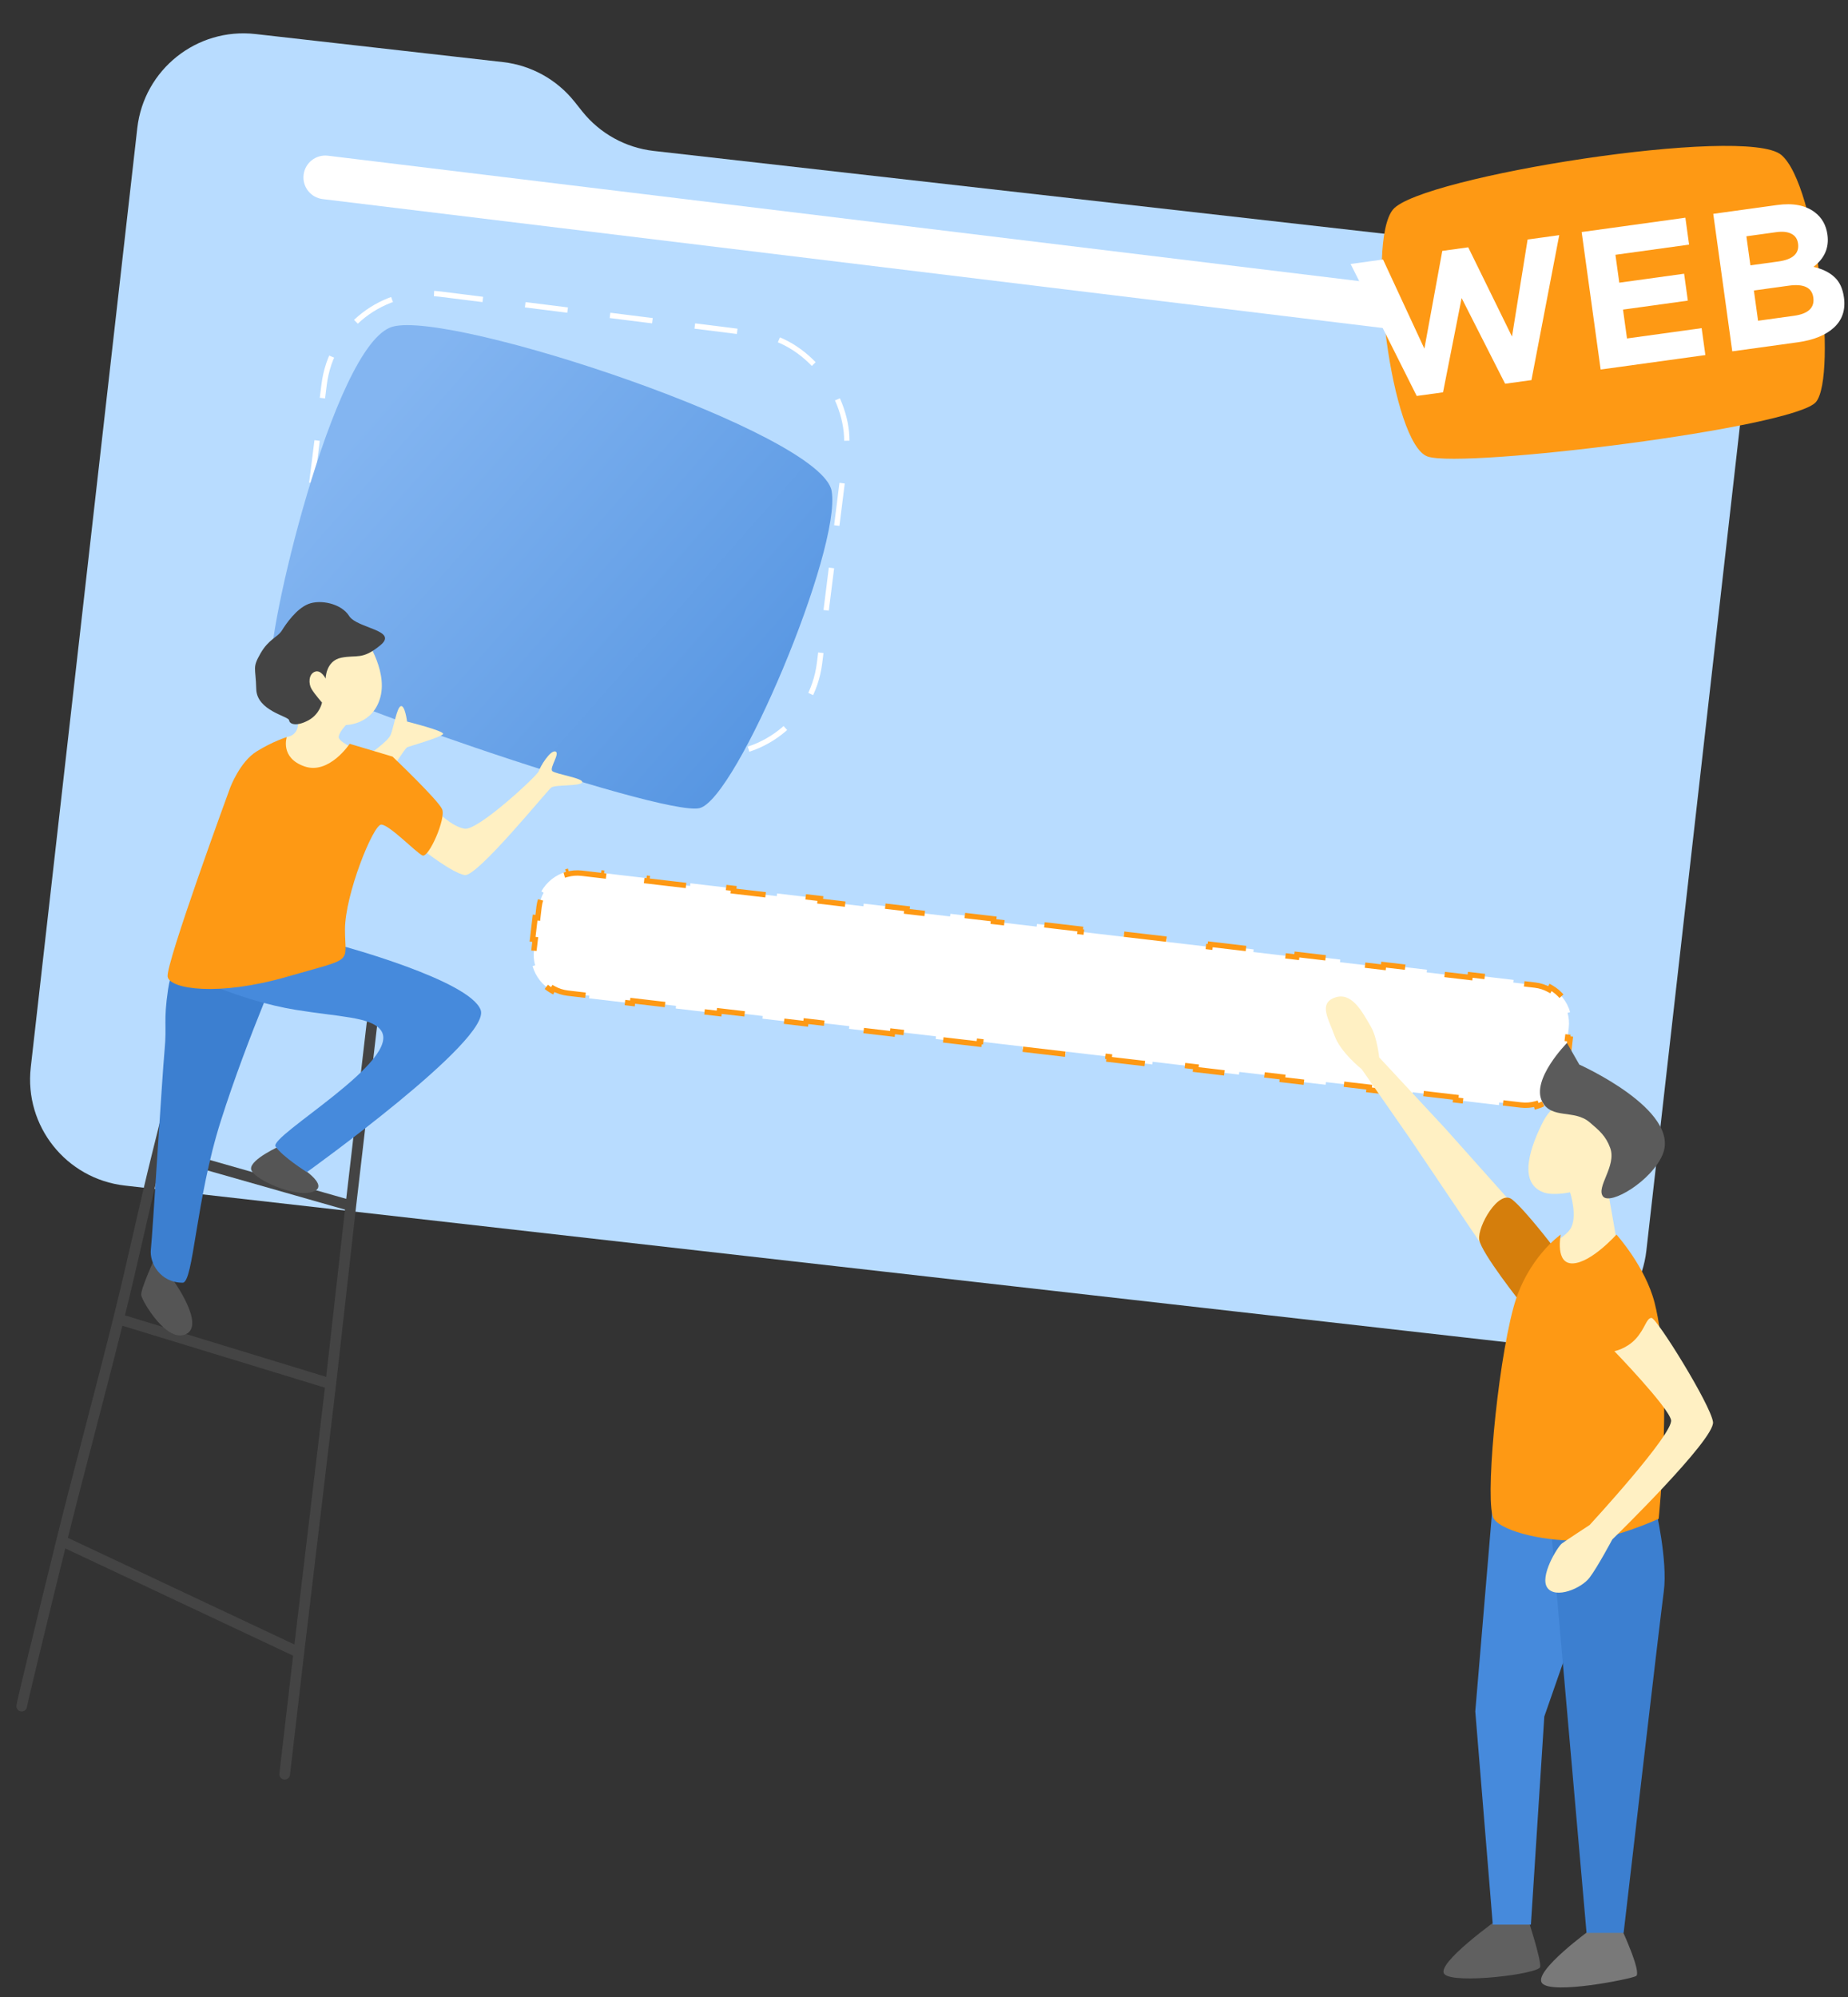 <svg width="173" height="187" viewBox="0 0 173 187" fill="none" xmlns="http://www.w3.org/2000/svg">
<rect x="0" y="0" width="173" height="187" fill="#333333" stroke="none"/>
<path d="M11.689 111.005L143.062 125.902C148.55 126.524 153.503 122.58 154.125 117.092L163.346 35.778C163.968 30.29 160.024 25.337 154.536 24.715L61.197 14.131C58.562 13.832 56.153 12.498 54.501 10.424L53.782 9.52C52.13 7.446 49.721 6.112 47.086 5.813L23.915 3.186C18.427 2.564 13.474 6.508 12.852 11.996L2.879 99.942C2.257 105.43 6.201 110.383 11.689 111.005Z" fill="#B8DCFF"/>
<path d="M28.422 16.363C28.558 15.241 29.578 14.443 30.699 14.579L130.507 26.719C131.629 26.856 132.427 27.875 132.291 28.997C132.154 30.118 131.135 30.916 130.013 30.78L30.205 18.64C29.084 18.504 28.285 17.484 28.422 16.363Z" fill="white"/>
<rect x="31.556" y="26.327" width="49.262" height="39.618" rx="9.75" transform="rotate(7.145 31.556 26.327)" stroke="white" stroke-width="0.5" stroke-dasharray="4 4"/>
<path d="M65.49 75.664C62.019 76.531 26.227 64.145 25.469 62.258C24.712 60.372 31.173 32.152 36.752 30.588C42.332 29.024 76.925 40.533 77.855 45.981C78.784 51.429 68.962 74.796 65.49 75.664Z" fill="url(#paint0_linear)"/>
<path d="M43.504 81.933C42.346 81.74 39.646 79.618 39.646 79.618L40.803 75.858C40.803 75.858 42.25 77.4 43.504 77.593C44.757 77.786 50.351 72.578 50.447 72.193C50.544 71.807 51.508 70.215 51.99 70.36C52.472 70.505 51.412 71.904 51.701 72.193C51.99 72.481 54.69 72.867 54.498 73.253C54.305 73.639 51.99 73.447 51.604 73.736C51.219 74.025 44.661 82.126 43.504 81.933Z" fill="#FFF0C3"/>
<path d="M14.813 107.752C16.163 102.324 17.425 97.254 18.48 93.022M14.813 107.752L32.84 112.891M14.813 107.752C13.383 113.504 12.583 117.506 11.098 123.496M34.822 95.845L32.84 112.891M32.84 112.891L30.964 129.571M11.098 123.496L30.964 129.571M11.098 123.496C9.445 130.167 7.118 138.787 5.771 144.264M30.964 129.571L27.976 154.722M2.033 159.742C2.095 159.279 3.61 153.043 5.771 144.264M5.771 144.264L27.976 154.722M27.976 154.722L26.651 166.121" stroke="#444444" stroke-linecap="round"/>
<path d="M17.411 124.916C19.227 124.058 16.25 119.919 16.25 119.919L14.585 117.598C14.585 117.598 13.122 120.727 13.223 121.282C13.324 121.837 15.594 125.774 17.411 124.916Z" fill="#555555"/>
<path d="M29.303 111.583C31.018 110.977 27.789 109.059 27.789 109.059L26.225 107.293C26.225 107.293 23.501 108.504 23.501 109.413C23.501 110.321 27.588 112.188 29.303 111.583Z" fill="#555555"/>
<path d="M36.565 68.815C36.275 69.49 34.25 70.84 34.25 70.84L36.565 72.19C36.565 72.19 37.915 70.069 38.108 69.972C38.3 69.876 41.386 69.008 41.483 68.718C41.579 68.429 38.108 67.561 38.108 67.561C38.108 67.561 37.915 66.018 37.529 66.114C37.143 66.211 36.854 68.14 36.565 68.815Z" fill="#FFF0C3"/>
<path d="M14.124 116.974C13.973 118.248 15 120.1 17.103 120.1C18.11 120.1 18.318 112.361 20.669 104.957C23.227 96.903 26.824 88.886 26.824 88.886L17.855 88.584C17.855 88.584 16.184 89.561 15.734 92.634C15.283 95.707 15.633 95.926 15.407 98.324C15.182 100.722 14.274 115.7 14.124 116.974Z" fill="#3C7FD0"/>
<path d="M25.798 107.352C26.472 108.329 28.728 109.746 28.728 109.746C28.728 109.746 46.044 97.334 44.995 94.554C43.945 91.775 31.952 88.546 31.952 88.546L17.151 91.088C17.151 91.088 22.358 93.689 27.703 94.554C31.769 95.212 34.644 95.21 35.616 96.41C37.866 99.19 25.123 106.376 25.798 107.352Z" fill="#468ADC"/>
<path d="M31.708 68.956C31.611 69.445 33.271 70.129 33.271 70.129C32.978 71.968 32.392 75.785 32.392 76.332C32.392 76.879 26.302 75.355 23.258 74.525L26.816 69.007C26.816 69.007 27.801 68.956 27.898 67.882C27.996 66.807 26.188 63.827 26.188 63.827L32.392 60.164L34.053 59.529C34.053 59.529 36.3 62.606 35.616 65.244C34.932 67.882 32.392 67.882 32.392 67.882C32.392 67.882 31.806 68.468 31.708 68.956Z" fill="#FFF0C3"/>
<path d="M26.848 91.459C33.285 89.603 32.295 90.312 32.295 87.032C32.295 83.752 34.938 77.206 35.689 77.206C36.44 77.206 38.975 79.851 39.554 80.1C40.133 80.348 41.772 76.628 41.387 75.76C41.001 74.892 36.749 70.841 36.749 70.841L32.734 69.642C32.734 69.642 30.8 72.566 28.495 71.755C26.189 70.944 26.848 69.016 26.848 69.016C26.848 69.016 25.587 69.389 24.019 70.359C22.451 71.33 21.548 73.746 21.548 73.746C21.548 73.746 15.47 90.31 15.694 91.459C15.919 92.608 20.41 93.314 26.848 91.459Z" fill="#FE9914"/>
<path d="M31.951 61.581C33.417 61.288 33.905 61.825 35.615 60.408C37.325 58.992 33.417 58.845 32.684 57.673C31.951 56.501 29.997 56.11 28.874 56.55C27.75 56.989 26.777 58.406 26.383 59.041C25.988 59.676 25.162 59.822 24.38 61.19C23.598 62.558 23.94 62.46 23.989 64.512C24.038 66.563 27.027 67.052 27.067 67.442C27.106 67.833 27.799 68.029 28.874 67.442C29.949 66.856 30.144 65.782 30.144 65.782C30.144 65.782 29.46 65 29.167 64.512C28.874 64.023 28.874 63.144 29.46 62.9C30.046 62.655 30.486 63.535 30.486 63.535C30.486 63.535 30.486 61.874 31.951 61.581Z" fill="#444444"/>
<path d="M130.407 19.612C132.958 16.537 163.379 11.701 166.748 14.5C170.118 17.298 172.019 35.209 170.003 37.638C167.987 40.068 137.062 43.88 133.662 42.75C130.261 41.62 127.856 22.686 130.407 19.612Z" fill="#FE9914"/>
<path d="M132.625 37.073L126.437 24.716L129.471 24.296L133.343 32.645L135.02 23.492L137.448 23.156L141.545 31.511L143.007 22.425L145.968 22.016L143.365 35.589L140.901 35.929L136.83 27.908L135.089 36.733L132.625 37.073Z" fill="white"/>
<path d="M149.845 34.599L148.066 21.726L157.776 20.383L158.124 22.903L151.228 23.856L151.589 26.468L157.658 25.628L158.006 28.148L151.937 28.987L152.311 31.69L159.299 30.724L159.648 33.244L149.845 34.599Z" fill="white"/>
<path d="M162.166 32.896L160.386 20.022L166.363 19.196C167.846 18.991 169.021 19.216 169.886 19.871C170.556 20.378 170.953 21.079 171.076 21.974C171.244 23.188 170.808 24.192 169.768 24.985C170.608 25.181 171.264 25.503 171.738 25.95C172.211 26.384 172.505 27.018 172.62 27.852C172.779 29.004 172.471 29.94 171.696 30.66C170.921 31.379 169.786 31.842 168.29 32.049L162.166 32.896ZM163.864 24.845L166.475 24.484C167.836 24.296 168.452 23.736 168.324 22.805C168.264 22.375 168.06 22.073 167.711 21.896C167.36 21.707 166.884 21.654 166.283 21.737L163.488 22.124L163.864 24.845ZM164.581 30.032L167.946 29.566C169.283 29.381 169.885 28.811 169.753 27.855C169.624 26.923 168.861 26.554 167.463 26.747L164.189 27.199L164.581 30.032Z" fill="white"/>
<path d="M49.857 87.939L50.095 85.909L50.343 85.939L50.462 84.923C50.519 84.437 50.67 83.986 50.895 83.584L50.677 83.462C51.175 82.571 52.012 81.91 52.994 81.631L53.062 81.872C53.505 81.746 53.979 81.704 54.466 81.761L56.494 81.999L56.523 81.751L60.579 82.227L60.55 82.475L64.605 82.951L64.635 82.703L68.691 83.179L68.661 83.427L72.717 83.903L72.746 83.655L76.802 84.131L76.773 84.379L80.829 84.855L80.858 84.607L84.914 85.083L84.885 85.331L88.941 85.807L88.97 85.559L93.026 86.035L92.997 86.283L97.052 86.759L97.082 86.511L101.138 86.987L101.108 87.235L105.164 87.711L105.193 87.463L109.249 87.939L109.22 88.187L113.276 88.663L113.305 88.415L117.361 88.891L117.332 89.139L121.388 89.615L121.417 89.367L125.473 89.843L125.444 90.091L129.5 90.567L129.529 90.319L133.585 90.795L133.556 91.043L137.611 91.519L137.641 91.271L141.696 91.747L141.667 91.996L143.695 92.234C144.182 92.29 144.633 92.442 145.035 92.666L145.157 92.448C146.048 92.946 146.709 93.783 146.987 94.765L146.747 94.834C146.872 95.276 146.915 95.751 146.858 96.237L146.739 97.252L146.987 97.281L146.749 99.311L146.5 99.282L146.381 100.297C146.324 100.783 146.173 101.235 145.948 101.637L146.167 101.759C145.668 102.65 144.831 103.311 143.849 103.589L143.781 103.349C143.338 103.474 142.864 103.517 142.378 103.459L140.35 103.221L140.321 103.47L136.265 102.994L136.294 102.745L132.238 102.269L132.209 102.518L128.153 102.042L128.182 101.793L124.126 101.317L124.097 101.566L120.041 101.09L120.07 100.841L116.014 100.365L115.985 100.614L111.929 100.138L111.959 99.889L107.903 99.413L107.874 99.662L103.818 99.186L103.847 98.937L99.791 98.461L99.762 98.71L95.706 98.234L95.735 97.985L91.679 97.509L91.65 97.757L87.594 97.281L87.623 97.033L83.567 96.557L83.538 96.805L79.482 96.329L79.511 96.081L75.456 95.605L75.426 95.853L71.371 95.377L71.4 95.129L67.344 94.653L67.315 94.901L63.259 94.425L63.288 94.177L59.232 93.701L59.203 93.949L55.147 93.473L55.176 93.225L53.148 92.987C52.662 92.93 52.21 92.779 51.809 92.554L51.687 92.772C50.796 92.274 50.135 91.437 49.856 90.455L50.097 90.387C49.971 89.944 49.929 89.47 49.986 88.984L50.105 87.969L49.857 87.939Z" fill="white" stroke="#FE9914" stroke-width="0.5" stroke-dasharray="4 4"/>
<path d="M131.994 106.607L139.153 117.229L141.661 112.793L135.334 105.699L129.112 99.001C129.112 99.001 128.922 97.138 128.333 96.123C127.49 94.671 126.523 92.825 124.936 93.412C123.409 93.976 124.394 95.441 124.927 96.955C125.481 98.53 127.476 100.109 127.476 100.109L131.994 106.607Z" fill="#FFF0C3"/>
<path d="M146.982 115.107C146.621 115.637 145.729 116.168 145.729 116.168L146.211 121.858L151.515 117.132L150.55 111.635L151.515 108.26V105.656L148.043 101.606C148.043 101.606 145.346 103.272 144.475 104.981C143.295 107.296 142.043 110.719 144.475 111.635C145.391 111.981 146.982 111.635 146.982 111.635C146.982 111.635 147.746 113.987 146.982 115.107Z" fill="#FFF0C3"/>
<path d="M138.477 116.073C138.664 117.313 142.431 122.052 142.431 122.052L145.42 116.748C145.42 116.748 142.803 113.317 141.563 112.311C140.323 111.306 138.29 114.834 138.477 116.073Z" fill="#D57E0C"/>
<path d="M144.186 184.158C144.283 183.483 143.029 179.625 143.029 179.625H140.329C140.329 179.625 134.35 183.869 135.218 184.833C136.086 185.797 144.09 184.833 144.186 184.158Z" fill="#606060"/>
<path d="M144.374 185.7C143.41 184.639 149.003 180.589 149.003 180.589H151.8C151.8 180.589 153.728 184.736 153.15 185.025C152.572 185.315 145.338 186.761 144.374 185.7Z" fill="#797979"/>
<path d="M143.315 180.202H139.747L138.108 160.239L139.747 140.786L151.512 140.786L144.569 160.721L143.315 180.202Z" fill="#468ADC"/>
<path d="M148.524 180.976L144.763 138.157L154.985 141.191C154.985 141.191 156.142 146.132 155.757 148.992C155.371 151.852 151.996 180.976 151.996 180.976H148.524Z" fill="#3C7FD0"/>
<path d="M147.271 118.29C145.535 118.386 146.114 115.59 146.114 115.59C146.114 115.59 142.938 117.778 141.677 122.437C140.117 128.207 138.977 140.953 139.845 142.206C140.713 143.46 144.929 144.4 148.332 144.231C151.153 144.092 155.275 142.206 155.275 142.206C155.275 142.206 156.67 128.854 154.889 121.954C154.017 118.574 151.321 115.59 151.321 115.59C151.321 115.59 149.007 118.193 147.271 118.29Z" fill="#FE9914"/>
<path d="M144.376 103.149C143.293 101.087 146.691 97.652 146.691 97.652L147.848 99.677C147.848 99.677 157.335 103.916 155.659 108.067C154.658 110.548 150.741 112.889 150.066 112.021C149.391 111.153 151.352 109.171 150.741 107.489C150.33 106.355 149.728 105.862 148.812 105.078C147.377 103.85 145.255 104.821 144.376 103.149Z" fill="#5B5B5B"/>
<path d="M156.433 132.949C156.143 131.695 151.129 126.51 151.129 126.51C151.129 126.51 152.285 126.295 153.153 125.33C154.021 124.366 154.12 123.416 154.601 123.394C155.082 123.372 160.147 131.532 160.363 133.142C160.579 134.751 150.935 144.136 150.935 144.136C150.935 144.136 149.585 146.677 148.814 147.704C148.044 148.731 145.632 149.729 144.86 148.668C144.088 147.607 145.824 144.81 146.21 144.521C146.596 144.232 148.814 142.785 148.814 142.785C148.814 142.785 156.722 134.202 156.433 132.949Z" fill="#FFF0C3"/>
<defs>
<linearGradient id="paint0_linear" x1="30.739" y1="43.55" x2="81.015" y2="87.823" gradientUnits="userSpaceOnUse">
<stop stop-color="#83B5F1"/>
<stop offset="1" stop-color="#468ADC"/>
</linearGradient>
</defs>
</svg>
